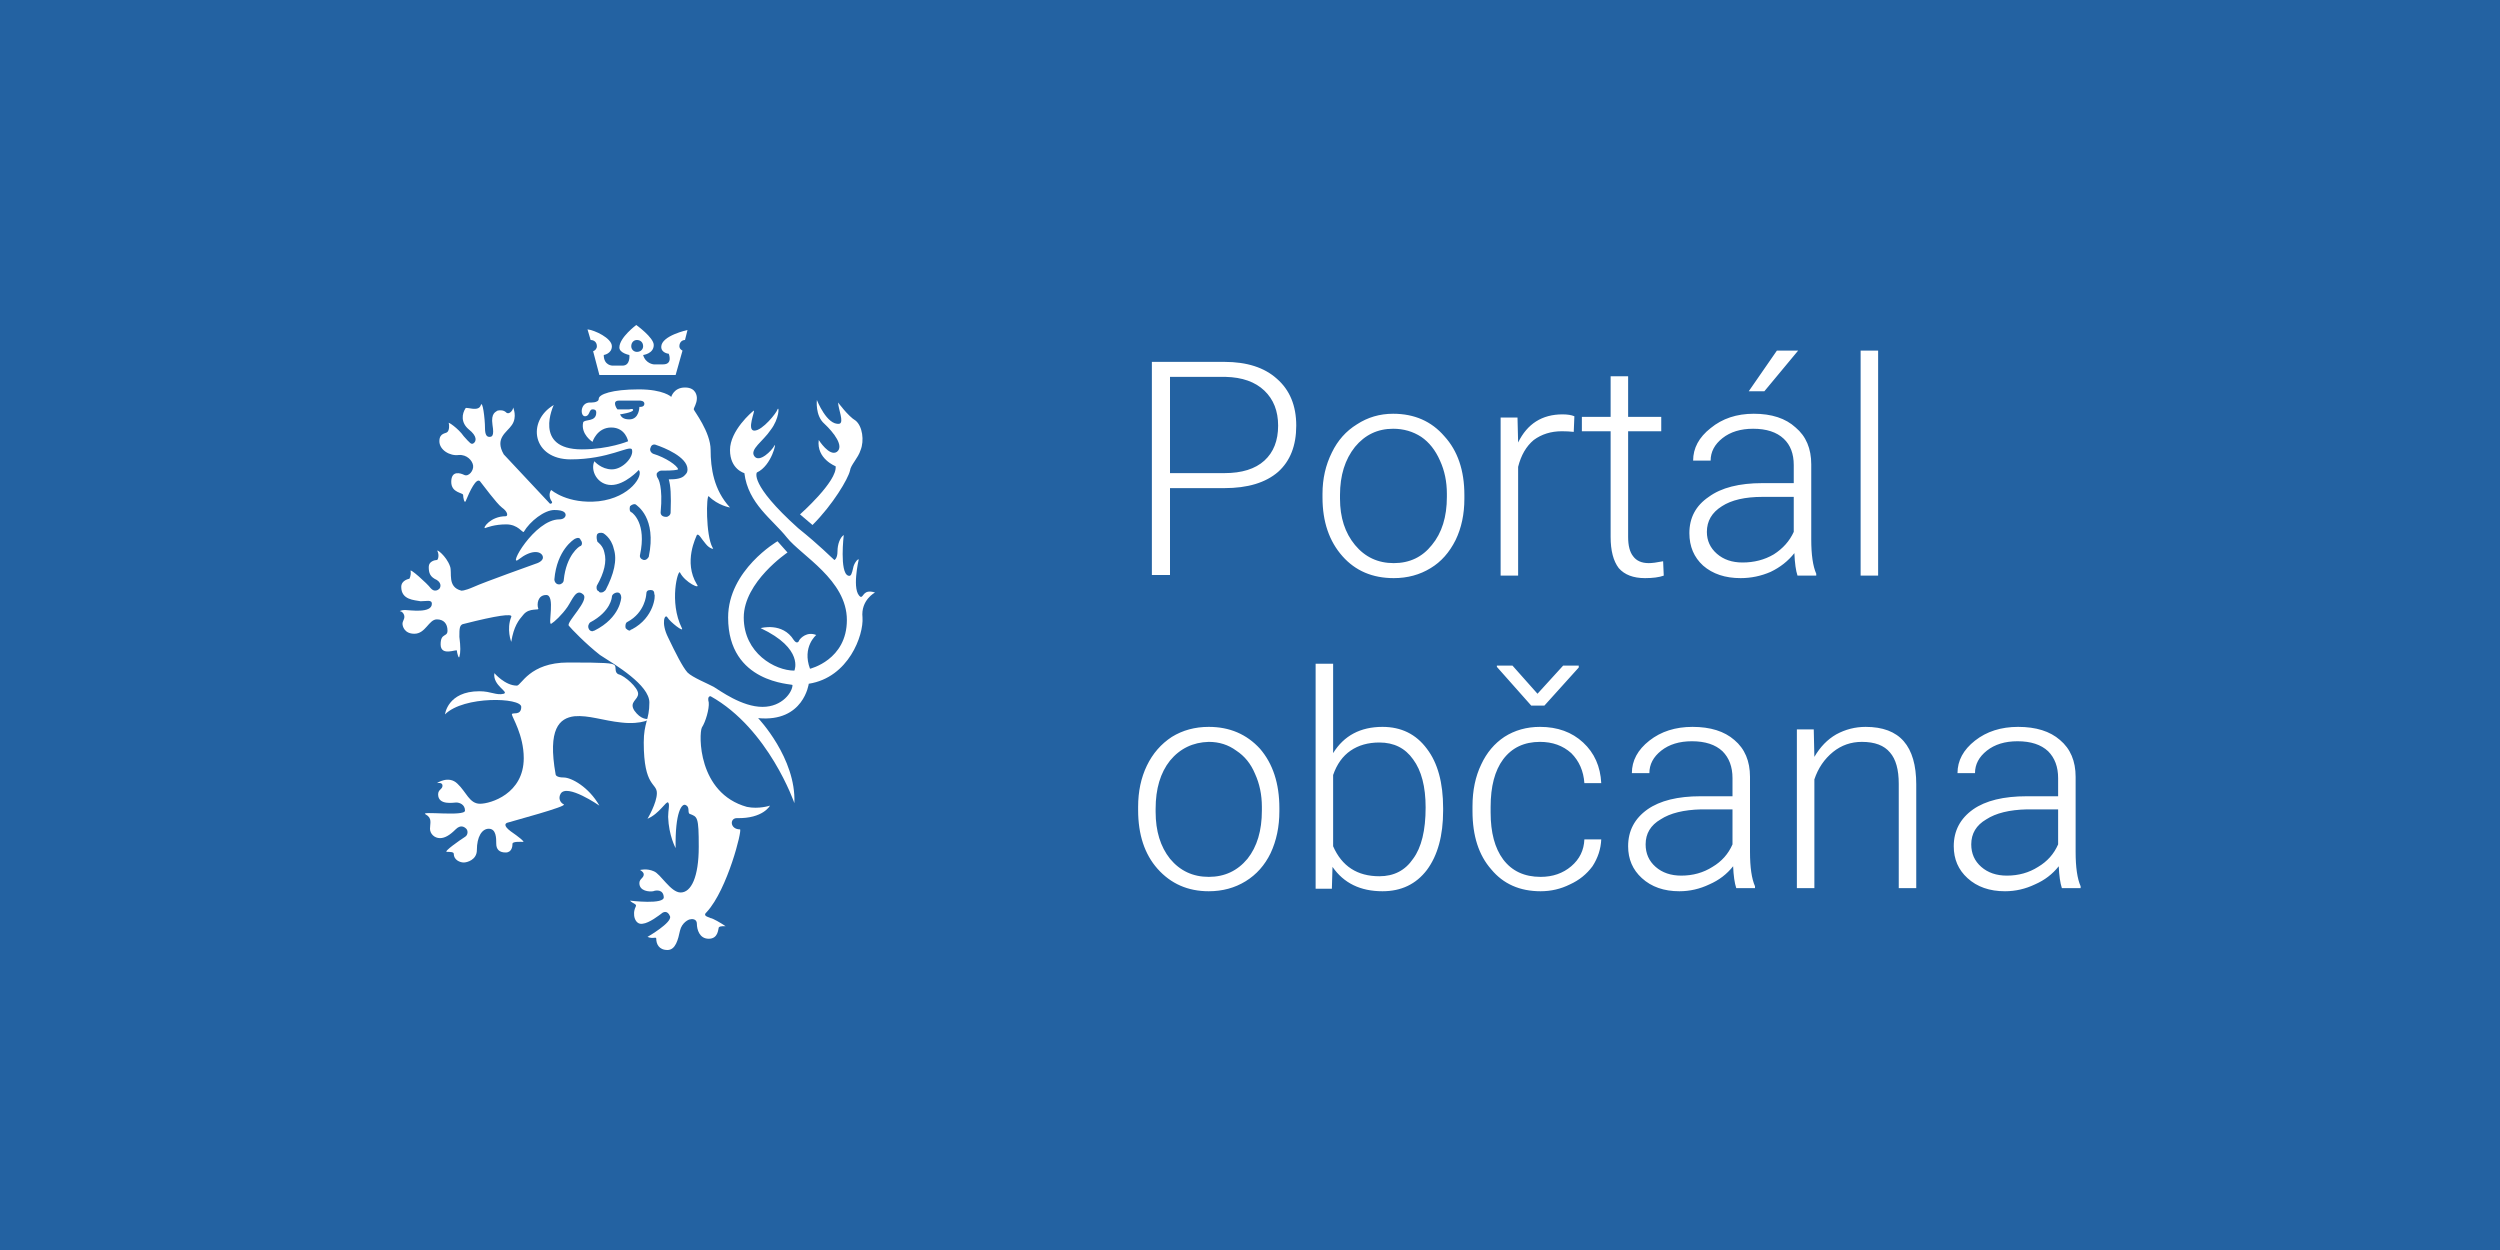 <?xml version="1.0" encoding="UTF-8"?>
<svg xmlns="http://www.w3.org/2000/svg" version="1.2" viewBox="0 0 400 200" width="200" height="100">
  <path fill="#2362a2" d="M0 0h400v200H0z"></path>
  <path fill="#fff" d="M99.4 115.6c-2.9-.3-5.2-1.2-7.5-1-2.4.3-4.3 2-3 9.3 0 0 0 .5 1.3.5 1.2 0 4 1.5 5.7 4.5 0 0-5.2-3.6-6.2-1.9-.4.7-.1 1.4.5 1.7.7.3-8.3 2.7-8.9 2.9-.5.1-.8.5.4 1.4 1.3.9 2.3 1.7 2 1.7-.3 0-1.7-.1-1.7.3s-.1 1.4-1.1 1.4-1.5-.5-1.5-1.4c0-.9 0-2.4-1.2-2.4-1.1 0-1.9 1.3-1.9 3.4 0 1.6-1.6 2-2.1 2-.6 0-1.6-.4-1.6-1.4 0-.3-.6-.3-1.1-.3-.6 0 2.1-1.9 2.9-2.4.5-.3.5-1 .2-1.3-.3-.3-.9-.7-1.7.1-.9.9-1.7 1.4-2.5 1.4-.9 0-1.6-.7-1.6-1.5 0-.9.4-1.7-.7-2.3-1.1-.6 6.3.4 6.3-.6s-.9-1.3-1.4-1.3c-.4 0-2.9.5-2.9-1.3 0-.8.7-.8.7-1.4 0-.6-.9-.4-.9-.4s1.9-1.3 3.3.1c1.4 1.3 1.9 3.2 3.6 3.2 1.7 0 7-1.6 7-7.3 0-3.7-1.9-6.6-1.9-7 0-.4 1.5.3 1.5-1.2s-9.2-1.8-12.2 1.2c0 0 .4-3.7 5.5-3.7 1.9 0 2.7.7 3.9.4.9-.3-1.8-1.3-1.5-3.3 0 0 1.7 2 3.6 2 .7 0 2-3.7 8.2-3.7 6.1 0 7 .1 7.4.4.4.3-.1 1.2.7 1.5.9.2 3.1 2.1 3.1 3.1s-1.5 1.3-.6 2.7c1 1.4 2 1.4 2.4 1.3.5-.1-1.1 1-4.5.6zM130 84l-2-1.7s6-5.3 5.7-7.7c0 0-3.1-1.2-2.7-4.2 0 0 1.7 2.7 2.9 1.9 1.2-.9-.5-3.1-2-4.5-1.5-1.3-1.2-3.8-1.2-3.8s1.6 4.1 3.6 3.8c.8-.2-.2-2.4-.2-3.4 0 0 1.6 2.2 2.8 2.9 1.1.9 1.4 3.2.8 4.7-.4 1.3-1.6 2.4-1.7 3.3-.3 1.3-2.7 5.4-6 8.7z"></path>
  <path fill="#fff" fill-rule="evenodd" d="M138 98.8c.2 2.8-2.2 9.6-8.6 10.6 0 0-.8 6.2-8.1 5.5 0 0 6.1 6.4 5.8 13.6 0 0-4.1-11.9-13.4-17.1 0 0-.6-.1-.3 1 .1 1-.5 3.1-1.1 4-.5 1-.7 10.5 7.2 12.7 1.9.4 3.7-.2 3.7-.2s-1.1 2.1-5.3 2c-1.2 0-1.1 1.8.5 1.8.4 0-2 9.6-5.3 13.2-.8.7.3.8.6 1 .3 0 1.7.8 2.4 1.3 0 0-.9-.1-1.1.2-.1.3-.1 1.8-1.6 1.8s-1.9-1.5-1.9-2.4c0-.8-.8-.8-1.1-.7-.2 0-1.3.5-1.6 1.8-.3 1.4-.7 3.1-2 3.1-1.4 0-1.8-1-1.8-1.8 0-.4-.5.1-1.4-.3 0 0 4-2.3 3.6-3.3-.4-1-1.1-.7-1.4-.4-.3.2-1.9 1.5-3 1.6-1.2.2-1.7-1.5-1.1-2.7.3-.5-.5-.5-.9-1 0 0 5.6.7 5.4-.6-.1-1.2-1.2-1.1-1.7-.9-.6.1-2.2 0-2.2-1.3 0-.7.7-.8.7-1.4 0-.4-.6-.7-.6-.7s1.1-.3 2.2.2c1.1.4 2.7 3.4 4.3 3.4 1.7 0 2.9-2.5 2.9-7.3 0-4.9-.2-4.8-1.5-5.3-.3-.3.1-1.1-.6-1.4-.6-.3-1.7 1.1-1.6 6.9 0 0-1.1-2-1.2-5 0-1.1.3-2 0-2.3-.3-.3-1.4 1.8-3.3 2.6 0 0 1.5-2.5 1.5-4.1 0-1.7-2.1-.9-2.1-8.1 0-3.2.9-3.6.9-6.4 0-2.8-5.4-6-7.9-7.6-2.3-1.8-4.6-4.2-5-4.7-.4-.6 3.4-4.1 2.3-5-1.1-1-1.7.8-2.5 2-.9 1.3-2.1 2.4-2.6 2.7-.6.3.7-4.6-.8-4.6-1.4 0-1.5 1.5-1.3 2.1.3.5-1.4-.2-2.4 1.1-.7.8-1.5 1.8-1.9 4.3 0 0-.8-2 0-4 .3-.6-2.4-.2-7.5 1.1-.8.1-.8.7-.8 2.1.2 1.6.2 2.5 0 3.2-.1.4-.4-.7-.4-1 0-.3-2.6 1-2.6-1 0-1.9 1.1-1.1 1.1-2.2s-.6-1.8-1.7-1.8c-1.3 0-1.8 2.3-3.6 2.3-1.6 0-1.9-1.2-1.9-1.6 0-.4.3-.7.3-1.1 0-.5-.4-.9-.7-.9-.1 0 .2-.2.8-.2.7 0 4.3.6 4.3-1 0-.7-.9-.4-1.8-.4-1-.2-3.1-.2-3.1-2.3 0-1.1 1.3-1.3 1.3-1.3s.3-.5.2-1.2c-.3-.7 2.7 2 3.2 2.7.6.7 1.2.3 1.4.1.1-.1.5-.8-.4-1.4-1.1-.5-1.3-1.1-1.3-2.1 0-.9 1-1.1 1.3-1.1.2 0 .4-.8.1-1.4-.3-.5 1.4.7 2 2.4.4 1-.5 3.3 1.8 3.9 0 0 .4.1 2-.6 1.5-.7 9.9-3.7 9.9-3.7s1.5-.4 1.1-1.3c-.4-.8-1.9-.9-3.8.6s2.5-6.4 6.5-6.4c.7 0 1-.4 1-.7 0-.3-.2-.8-1.8-.8s-3.9 1.8-4.9 3.5c-.2.2-.9-1.2-2.8-1.2s-3.1.5-3.4.6c-.4 0 .9-1.9 3.3-1.9.4 0 .4-.7-.6-1.4-.9-.7-3-3.6-3.5-4.2-.6-.6-1.6 1.5-2.3 3.2-.2.4-.4-.6-.4-1s-1.9-.3-1.9-2.1c0-1.9 1.5-1.4 2.1-1.1.7.3 1.5-.7 1.4-1.5-.1-.8-1-1.8-2.3-1.7-1.4.2-3.1-.8-3.1-2.2 0-1.4 1.1-1.2 1.3-1.5.3-.3.3-1.1.2-1.4-.2-.3 1.5.8 2.4 2.1 1 1.1 1.2 1.4 1.6 1.1.4-.3.6-1.1-.8-2.2-1.3-1.1-1.1-2.5-.5-3.4.2-.2 2 .6 2.4-.4.3-1.1.7 2.1.7 3.6 0 1.1.3 1.4.7 1.4.4 0 .8-.1.5-1.9-.3-2 .6-2.1.8-2.3.4-.1 1-.1 1.4.3.4.4 1.1-.3 1.1-.8 0 0 .7 1.5-.2 2.8-.8 1.2-2.8 2.1-1.3 4.7l7.4 7.9s.6 0 .2-.5c-.4-.6-.3-1.4 0-1.7 0 0 2.6 2.3 7.6 1.8 5.1-.6 7.2-4.2 6.4-5 0 0-2.2 2.4-4.4 2.4s-3.4-2.3-2.7-3.8c0 0 1.1 1.3 2.8 1.3 1.8 0 3.6-2.1 3.2-3.2-.4-.7-3.7 1.6-9.8 1.6-6.1 0-7.1-6.1-2.7-8.7 0 0-3.4 7.1 4.5 7.1 4.3 0 7.4-1.3 7.4-1.3s-.4-2.2-2.7-2.2c-2.3 0-3 2.3-3 2.3s-1.9-1.2-1.5-3.1c.2-.6 2.1 0 2.1-1.6 0-.5-.4-.5-.6-.5-.6 0-.4 1.1-1.2 1.1-.8 0-.8-2.2.8-2.2 0 0 1.4.1 1.4-.6s2.1-1.5 6.4-1.5c4 0 5.2 1.2 5.2 1.2s.4-1.5 2.2-1.5c1.8 0 1.9 1.4 1.9 1.7 0 .9-.5 1.5-.5 1.8 0 .2 2.7 3.6 2.7 6.5s.5 6.4 3.1 9.2c0 0-1.9-.3-3.4-1.8-.4-.3-.5 6.2.6 8.2.4.4-.5.2-1.1-.6-.7-.8-1.1-1.7-1.4-1.4-.1.3-2.2 4.3 0 7.9.7.9-1.9-.3-2.7-1.9-.3-.6-1.8 4.7.3 8.9.4.8-1.9-1-2.3-1.7-.4-.7-1.1.8.1 3.2 1.2 2.5 2.3 4.7 3.1 5.6.8.8 3.3 1.8 4.2 2.3 1 .6 4.5 3.2 7.8 3.2 3.2 0 4.8-2.4 4.8-3.5 0-.2-10.3-.2-10.3-10.8 0-7.6 7.9-12.2 7.9-12.2l1.6 1.8s-7 4.7-7 10.4 5 8.5 8.1 8.5c0 0 1.6-3.5-5.4-6.8 0 0 3.5-1 5.3 1.9.5.7.8.3.9 0 .2-.3 1.2-1.4 2.7-.8 0 0-2.3 1.9-1 5.4 0 0 5.9-1.4 5.9-7.8s-7.3-10.3-9.6-13.2c-2.3-2.9-6.2-5.4-6.8-10.3 0 0-2.3-.6-2.3-3.7s3.5-6.1 3.8-6.3c.3-.1-1.2 3.2.1 3.2s3.6-2.9 3.7-3.4c.3-.6.3 1.5-1.1 3.3-1.2 1.8-3.4 3.1-2.6 4.2.8 1.1 2.8-.9 3.2-1.7.4-.8-.4 3.2-2.8 4.3 0 0-1.3 1.8 6.6 8.9 3.6 2.9 5.2 4.6 5.8 5.1 0 0 .5-.2.5-1.4 0-1.1.4-2.2 1-2.6 0 0-.7 6 .7 6.5.5.2.6-.4.8-1.2.1-.7.7-1.5.9-1.4 0 0-1.2 5.1.3 6 .5.1.4-1.3 2.3-.7 0 0-2.3 1.2-2 4zM92.9 86.4c-.1-.4-.5-.4-.9-.2-.2.1-2.9 1.8-3.3 6.5 0 .4.3.8.7.8h.1c.3 0 .7-.3.7-.7.4-4 2.5-5.4 2.6-5.4.4-.1.4-.7.1-1zm9.4-21.3s.8.1.8-.5c0-.5-.7-.5-.7-.5H99c-.6 0-.6.4-.6.4 0 .6.4 1 .4 1h1.9s.6-.2.6.1c0 .4-2.1.7-2.1.7.2.4.5.8 1.5.8 1.6 0 1.6-2 1.6-2zM101.1 82c.1.1 2.4 1.7 1.3 6.8-.1.4.2.7.6.8h.1c.3 0 .5-.2.7-.5 1.3-6.3-1.9-8.2-2.1-8.4-.2-.1-.6 0-.9.3-.1.4-.1.9.3 1zm-5.5 4.7s.9.6 1.1 1.7c.4 1.4 0 3.2-1.2 5.3-.1.2-.1.8.3.9.1.2.2.2.4.2.3 0 .5-.2.7-.4 1.3-2.5 1.9-4.8 1.3-6.6-.4-1.8-1.7-2.5-1.7-2.5-.3-.1-.9-.1-1 .3-.1.4 0 .8.1 1.1zm3.8 8.9c0-.4-.2-.8-.6-.8-.4 0-.9.3-.9.7 0 0-.1 2.3-3.5 4.1-.2.2-.4.6-.2 1 .1.3.4.4.6.4 0 0 .2-.1.3-.1 4.2-2.1 4.3-5.3 4.3-5.3zm5.3-.5c0-.5-.2-.7-.6-.7-.5 0-.7.2-.7.7 0 .1-.2 2.9-3 4.4-.3.1-.4.6-.3 1 .2.2.4.4.7.4 0 0 .1-.2.3-.2 3.6-1.9 3.8-5.5 3.6-5.6zm1.9-12.4c.3 0 .7-.3.7-.7.1-2.8 0-4.3-.3-5.3 1.1 0 2.1-.1 2.6-.7.3-.3.4-.5.4-.9 0-2-3.8-3.5-5-3.9-.4-.2-.8 0-.9.4-.2.4 0 .8.4 1 2 .6 3.9 1.9 4 2.5-.2.1-.8.2-2.4.2h-.3c-.3 0-.5.2-.7.4-.1.3 0 .6.2.9 0 0 .8 1.2.4 5.4 0 .4.3.7.9.7zM94.5 54.4l-.5-1.7c1.1.1 3.9 1.4 3.9 2.7 0 1.2-1.3 1.4-1.3 1.4 0 1.7 1.4 1.7 1.4 1.7h1.6c1.3 0 1.1-1.7 1.1-1.7s-1.6-.3-1.6-1.2c0-1.6 2.7-3.6 2.7-3.6s2.8 2 2.8 3.2c0 1.4-1.7 1.6-1.7 1.6.4 1.4 1.7 1.5 1.7 1.5h1.5c1.6 0 .9-1.7.9-1.7s-1.2-.1-1.2-1.1c0-1.8 4.2-2.7 4.2-2.7l-.4 1.6c-.5 0-.9.4-.9 1 0 .2.1.5.5.7l-1.1 3.9H95.9l-1-3.8c.3-.1.6-.4.6-.8 0-.6-.4-1-1-1zm6.5 1c0 .5.4.9.9.9.6 0 1-.4 1-.9 0-.6-.4-1-1-1-.5 0-.9.4-.9 1zm86.2 22.7V92h-2.9V57.9h11.6q5.4 0 8.4 2.7 3.1 2.7 3.1 7.5t-2.9 7.4q-3 2.6-8.6 2.6zm0-2.4h8.7q4.2 0 6.4-2t2.2-5.6q0-3.5-2.2-5.6-2.2-2.1-6.2-2.2h-8.9zm24.4 3.3q0-3.6 1.5-6.6 1.4-2.9 4-4.5 2.6-1.7 5.8-1.7 5.1 0 8.2 3.6 3.2 3.5 3.2 9.4v.6q0 3.7-1.4 6.6-1.5 3-4 4.5-2.6 1.6-5.9 1.6-5.1 0-8.2-3.5-3.2-3.6-3.2-9.4zm2.8.8q0 4.5 2.4 7.4 2.4 2.9 6.2 2.9 3.8 0 6.1-2.9 2.4-2.9 2.4-7.7V79q0-2.9-1.1-5.3-1.1-2.5-3-3.8-2-1.3-4.5-1.3-3.7 0-6.1 2.9-2.4 3-2.4 7.7zm37.4-10.7q-.9-.1-1.9-.1-2.6 0-4.5 1.4-1.8 1.5-2.5 4.3v17.4h-2.8V66.8h2.7l.1 4q2.2-4.5 7.1-4.5 1.2 0 1.9.3zm8.7-8.9v6.5h5.3V69h-5.3v16.9q0 2.1.8 3.1.8 1.1 2.5 1.1.8 0 2.3-.3l.1 2.3q-1.1.4-3 .4-2.8 0-4.2-1.6-1.3-1.7-1.3-5V69h-4.6v-2.3h4.6v-6.5zm27.1 31.9q-.4-1.2-.5-3.6-1.5 1.9-3.8 3-2.3 1-4.8 1-3.7 0-6-2-2.2-2-2.2-5.2 0-3.7 3.1-5.8 3-2.2 8.6-2.2h5v-2.9q0-2.7-1.6-4.2-1.7-1.6-4.9-1.6-3 0-4.9 1.5-1.9 1.5-1.9 3.6h-2.8q0-3 2.8-5.2 2.8-2.3 6.9-2.3 4.3 0 6.7 2.2 2.5 2.1 2.5 5.9v12q0 3.7.8 5.5v.3zm-8.8-2.1q2.8 0 5-1.3 2.2-1.4 3.2-3.6v-5.6h-5q-4.2 0-6.5 1.5-2.4 1.5-2.4 4.1 0 2.1 1.6 3.5t4.1 1.4zm5.5-33.9h3.4l-5.4 6.5h-2.5zm16.2 36h-2.8v-36h2.8zm-118.4 37q0-3.7 1.4-6.6 1.4-2.9 4-4.6 2.6-1.6 5.9-1.6 5 0 8.2 3.5 3.1 3.6 3.1 9.5v.5q0 3.7-1.4 6.7-1.4 2.9-4 4.5t-5.9 1.6q-5 0-8.2-3.6-3.1-3.5-3.1-9.4zm2.8.8q0 4.6 2.3 7.5 2.4 2.9 6.2 2.9 3.8 0 6.2-2.9 2.3-2.9 2.3-7.7v-.6q0-2.9-1.1-5.3-1-2.4-3-3.7-1.9-1.4-4.4-1.4-3.8.1-6.2 3-2.3 2.9-2.3 7.7zm46-.2q0 6-2.6 9.5-2.6 3.4-7.1 3.4-5.3 0-8-3.9l-.1 3.5h-2.6v-36h2.8v14.3q2.6-4.2 7.9-4.2 4.5 0 7.1 3.5 2.6 3.4 2.6 9.5zm-2.8-.5q0-5-2-7.7-1.9-2.7-5.4-2.7-2.7 0-4.6 1.3-1.9 1.3-2.8 3.9v11.4q2.1 4.8 7.4 4.8 3.5 0 5.4-2.8 2-2.7 2-8.2zm18.4 11.1q2.9 0 4.9-1.7 2-1.7 2.1-4.3h2.7q-.1 2.3-1.4 4.3-1.4 1.9-3.6 2.9-2.2 1.1-4.7 1.1-5 0-7.9-3.5-3-3.4-3-9.3v-.8q0-3.8 1.4-6.7 1.3-2.8 3.7-4.4 2.5-1.6 5.7-1.6 4.2 0 6.9 2.5t2.9 6.5h-2.7q-.2-2.9-2.1-4.8-2-1.8-5-1.8-3.8 0-5.9 2.8-2 2.7-2 7.6v.9q0 4.8 2 7.5 2.1 2.8 6 2.8zM246 111l4.1-4.5h2.5v.3l-5.5 6.1H245l-5.5-6.2v-.2h2.5zm31.8 31.1q-.4-1.2-.5-3.5-1.5 1.9-3.8 2.9-2.3 1.1-4.8 1.1-3.7 0-6-2.1-2.2-2-2.2-5.1 0-3.7 3.1-5.9 3-2.1 8.5-2.1h5.1v-2.9q0-2.7-1.6-4.3-1.7-1.6-4.9-1.6-3 0-4.9 1.5-1.9 1.5-1.9 3.6h-2.8q0-3 2.8-5.2t6.9-2.2q4.3 0 6.7 2.1 2.5 2.1 2.5 5.9v12q0 3.7.8 5.5v.3zm-8.8-2q2.8 0 5-1.4 2.2-1.3 3.2-3.6v-5.6h-5q-4.2.1-6.5 1.6-2.4 1.4-2.4 4 0 2.2 1.6 3.6t4.1 1.4zm21.2-23.4l.1 4.4q1.4-2.4 3.5-3.6 2.2-1.2 4.7-1.2 4.1 0 6.1 2.3t2 6.9v16.6h-2.8v-16.7q0-3.4-1.4-5-1.4-1.7-4.5-1.7-2.6 0-4.6 1.6-2.1 1.7-3 4.4v17.4h-2.8v-25.4zm39.7 25.4q-.4-1.2-.5-3.5-1.5 1.9-3.8 2.9-2.3 1.1-4.8 1.1-3.7 0-6-2.1-2.2-2-2.2-5.1 0-3.7 3.1-5.9 3-2.1 8.6-2.1h5v-2.9q0-2.7-1.6-4.3-1.7-1.6-4.9-1.6-3 0-4.9 1.5-1.9 1.5-1.9 3.6h-2.8q0-3 2.8-5.2t6.9-2.2q4.3 0 6.7 2.1 2.5 2.1 2.5 5.9v12q0 3.7.8 5.5v.3zm-8.8-2q2.8 0 5-1.4 2.2-1.3 3.2-3.6v-5.6h-5q-4.2.1-6.5 1.6-2.4 1.4-2.4 4 0 2.2 1.6 3.6t4.1 1.4z"></path>
</svg>
